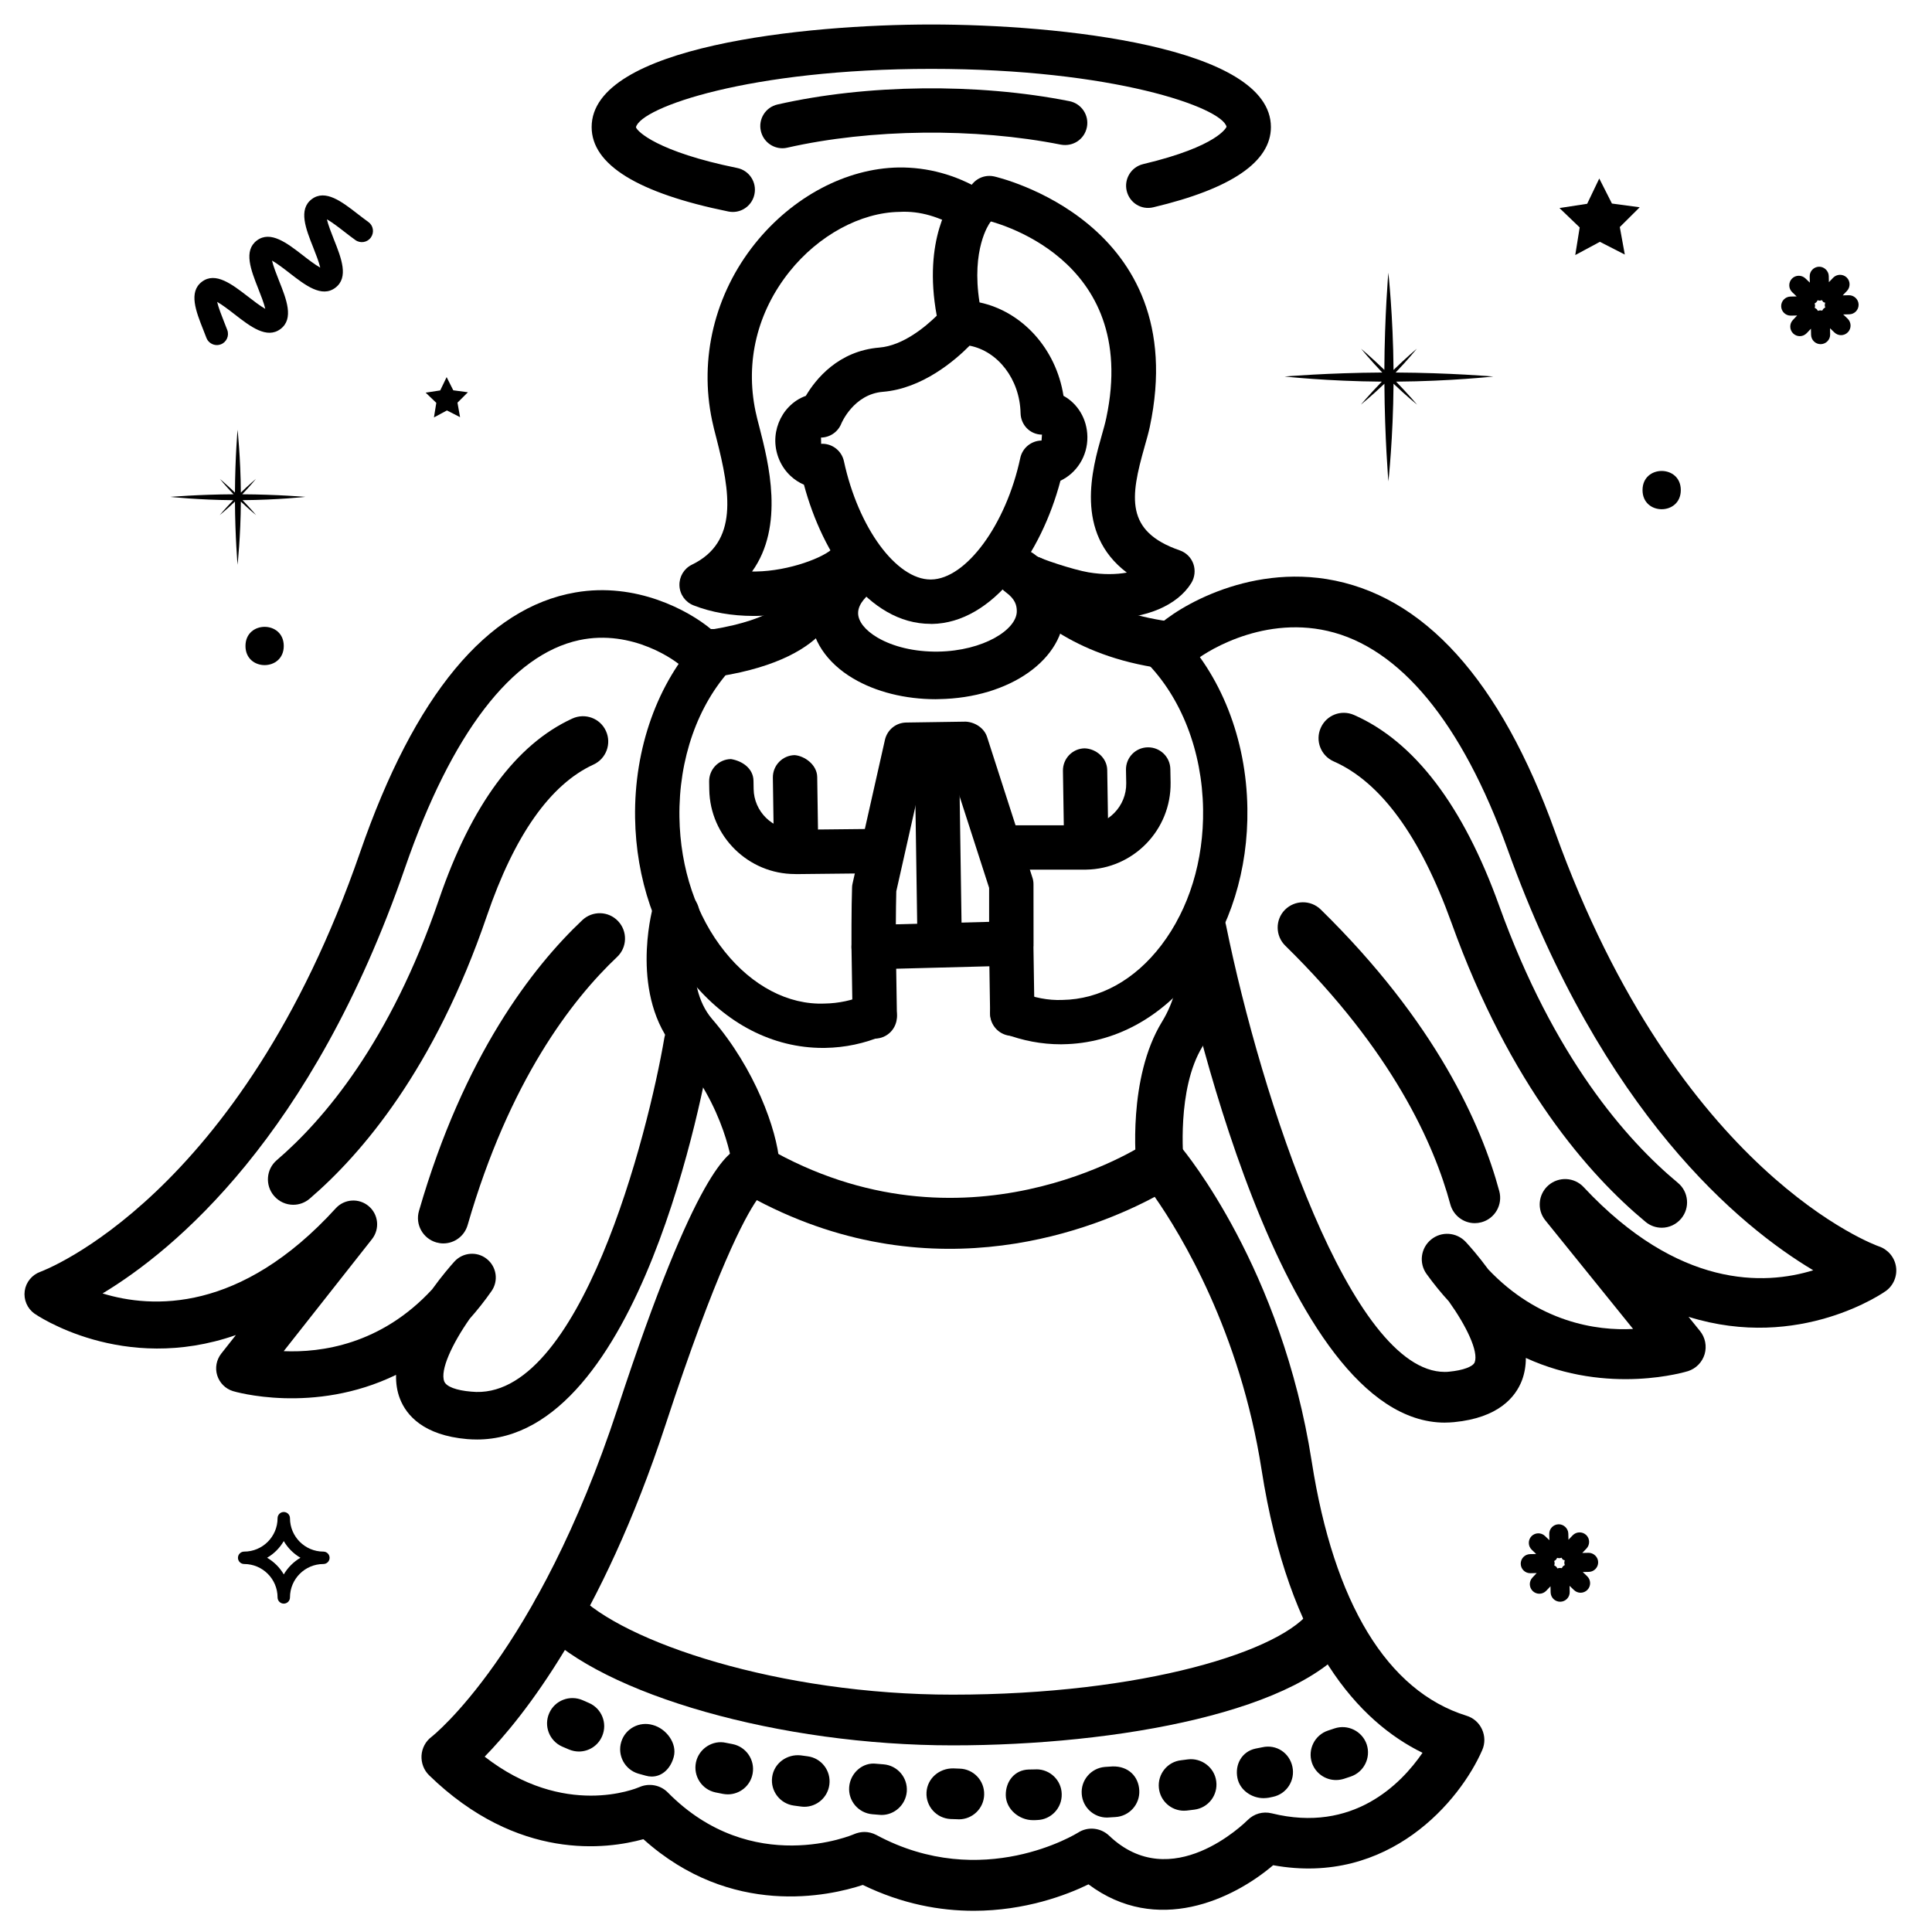 <?xml version="1.0" encoding="UTF-8"?>
<!-- Uploaded to: ICON Repo, www.iconrepo.com, Generator: ICON Repo Mixer Tools -->
<svg fill="#000000" width="800px" height="800px" version="1.1" viewBox="144 144 512 512" xmlns="http://www.w3.org/2000/svg">
 <g>
  <path d="m589.43 273.88c0 6.762-10.141 6.762-10.141 0 0-6.762 10.141-6.762 10.141 0"/>
  <path d="m219.2 315.19c0 6.762-10.145 6.762-10.145 0 0-6.762 10.145-6.762 10.145 0"/>
  <path d="m199.11 234.28c-0.168-0.219-0.301-0.469-0.402-0.723l-0.809-2.082c-1.965-4.953-3.996-10.09-0.387-12.812 3.609-2.719 7.977 0.672 12.207 3.93 1.293 1.008 3.258 2.519 4.586 3.258-0.336-1.477-1.242-3.777-1.848-5.309-1.961-4.969-3.992-10.105-0.383-12.812 3.609-2.703 7.977 0.672 12.207 3.945 1.293 1.008 3.242 2.519 4.586 3.242-0.336-1.477-1.242-3.777-1.848-5.309-1.98-4.969-4.012-10.105-0.402-12.828 3.609-2.719 7.992 0.672 12.207 3.945 0.941 0.723 1.883 1.445 2.773 2.086 1.328 0.922 1.645 2.769 0.707 4.098-0.926 1.344-2.773 1.66-4.102 0.723-0.973-0.691-1.965-1.461-2.988-2.254-1.293-1.008-3.258-2.519-4.586-3.258 0.336 1.477 1.242 3.777 1.848 5.309 1.98 4.973 4.016 10.109 0.387 12.832-3.609 2.719-7.977-0.672-12.191-3.945-1.293-1.008-3.258-2.519-4.586-3.258 0.336 1.477 1.242 3.777 1.848 5.309 1.984 4.965 4.016 10.105 0.402 12.824-3.625 2.723-7.992-0.652-12.207-3.93-1.293-1.008-3.258-2.519-4.586-3.258 0.336 1.477 1.242 3.777 1.848 5.309l0.84 2.148c0.57 1.527-0.199 3.227-1.711 3.797-1.262 0.484-2.637 0.031-3.41-0.977z"/>
  <path d="m567.53 557.98c-0.035-1.395-1.242-2.504-2.586-2.469l-1.629 0.035 1.125-1.176c0.957-1.008 0.922-2.621-0.082-3.578-1.008-0.957-2.621-0.922-3.578 0.082l-1.125 1.176-0.035-1.629c-0.035-1.395-1.258-2.504-2.586-2.469-1.395 0.035-2.504 1.191-2.469 2.586l0.035 1.629-1.176-1.125c-1.008-0.957-2.621-0.922-3.578 0.082-0.957 1.008-0.922 2.621 0.082 3.578l1.176 1.125-1.629 0.035c-1.395 0.035-2.504 1.191-2.469 2.586 0.035 1.379 1.16 2.469 2.519 2.469h0.066l1.645-0.035-1.125 1.191c-0.957 1.008-0.922 2.602 0.082 3.578 0.488 0.469 1.125 0.707 1.746 0.707 0.672 0 1.328-0.27 1.832-0.789l1.125-1.191 0.035 1.629c0.035 1.379 1.16 2.469 2.519 2.469h0.066c1.395-0.035 2.504-1.191 2.469-2.586l-0.035-1.629 1.176 1.125c0.488 0.469 1.125 0.707 1.746 0.707 0.672 0 1.344-0.27 1.832-0.789 0.957-1.008 0.922-2.602-0.082-3.578l-1.176-1.125 1.629-0.035c1.379-0.035 2.488-1.191 2.453-2.586zm-10.227 1.543c-0.203 0-0.387 0.082-0.57 0.133-0.102-0.168-0.184-0.336-0.336-0.488-0.152-0.133-0.336-0.219-0.504-0.32 0.035-0.184 0.102-0.371 0.102-0.586 0-0.203-0.082-0.387-0.117-0.586 0.168-0.102 0.336-0.184 0.469-0.336 0.133-0.152 0.219-0.336 0.32-0.504 0.168 0.035 0.336 0.102 0.52 0.102h0.066c0.203 0 0.387-0.082 0.57-0.133 0.102 0.168 0.184 0.336 0.336 0.488 0.152 0.133 0.352 0.117 0.52 0.203-0.051 0.219-0.133 0.453-0.117 0.688 0 0.203 0.082 0.387 0.133 0.57-0.168 0.102-0.336 0.184-0.488 0.336-0.133 0.152-0.219 0.32-0.301 0.488-0.215-0.004-0.398-0.07-0.602-0.055z"/>
  <path d="m636.55 224.71c-0.035-1.395-1.242-2.504-2.586-2.469l-1.629 0.035 1.125-1.176c0.957-1.008 0.922-2.621-0.082-3.578-1.008-0.957-2.621-0.922-3.578 0.082l-1.125 1.176-0.035-1.629c-0.035-1.395-1.258-2.504-2.586-2.469-1.395 0.035-2.504 1.191-2.469 2.586l0.035 1.629-1.176-1.125c-1.008-0.957-2.621-0.922-3.578 0.082-0.957 1.008-0.922 2.621 0.082 3.578l1.176 1.125-1.629 0.035c-1.395 0.035-2.504 1.191-2.469 2.586 0.035 1.379 1.16 2.469 2.519 2.469h0.066l1.645-0.035-1.125 1.191c-0.957 1.008-0.922 2.602 0.082 3.578 0.488 0.469 1.125 0.707 1.746 0.707 0.672 0 1.328-0.27 1.832-0.789l1.125-1.191 0.035 1.629c0.035 1.379 1.16 2.469 2.519 2.469h0.066c1.395-0.035 2.504-1.191 2.469-2.586l-0.035-1.629 1.176 1.125c0.488 0.469 1.125 0.707 1.746 0.707 0.672 0 1.344-0.27 1.832-0.789 0.957-1.008 0.922-2.602-0.082-3.578l-1.176-1.125 1.629-0.035c1.379-0.035 2.484-1.176 2.453-2.586zm-10.227 1.543c-0.203 0-0.387 0.082-0.57 0.133-0.102-0.168-0.184-0.336-0.336-0.488-0.152-0.133-0.336-0.219-0.504-0.32 0.035-0.184 0.102-0.371 0.102-0.586 0-0.203-0.082-0.387-0.117-0.586 0.168-0.102 0.336-0.184 0.469-0.336 0.133-0.152 0.219-0.336 0.32-0.504 0.168 0.035 0.336 0.102 0.52 0.102h0.066c0.203 0 0.387-0.082 0.57-0.133 0.102 0.168 0.184 0.336 0.336 0.488 0.152 0.133 0.352 0.117 0.52 0.203-0.051 0.219-0.133 0.453-0.117 0.688 0 0.203 0.082 0.387 0.133 0.57-0.168 0.102-0.336 0.184-0.488 0.336-0.133 0.152-0.219 0.32-0.301 0.488-0.219-0.004-0.402-0.07-0.602-0.055z"/>
  <path d="m265.92 254.55-3.477-1.777-3.441 1.848 0.621-3.863-2.82-2.703 3.859-0.59 1.699-3.527 1.762 3.496 3.879 0.52-2.769 2.754z"/>
  <path d="m574.59 211.46-6.602-3.375-6.531 3.508 1.176-7.32-5.359-5.141 7.34-1.125 3.207-6.699 3.359 6.633 7.356 0.992-5.273 5.238z"/>
  <path d="m229.7 555.19c-4.887 0-8.852-3.981-8.852-8.852 0-0.906-0.738-1.645-1.645-1.645s-1.645 0.738-1.645 1.645c0 4.887-3.981 8.852-8.852 8.852-0.906 0-1.645 0.738-1.645 1.645s0.738 1.645 1.645 1.645c4.887 0 8.852 3.981 8.852 8.852 0 0.906 0.738 1.645 1.645 1.645s1.645-0.738 1.645-1.645c0-4.887 3.981-8.852 8.852-8.852 0.906 0 1.645-0.738 1.645-1.645s-0.738-1.645-1.645-1.645zm-10.496 6.047c-1.059-1.832-2.586-3.344-4.418-4.418 1.832-1.059 3.344-2.586 4.418-4.418 1.059 1.832 2.586 3.344 4.418 4.418-1.832 1.074-3.359 2.606-4.418 4.418z"/>
  <path d="m513.99 245.14c14.375-0.102 25.762-1.359 25.762-1.359s-11.453-0.992-25.895-1.059c3.324-3.461 5.609-6.312 5.609-6.312s-2.754 2.316-6.164 5.625c-0.117-14.395-1.375-25.762-1.375-25.762s-0.992 11.371-1.059 25.746c-3.426-3.309-6.164-5.609-6.164-5.609s2.285 2.84 5.609 6.312c-14.441 0.082-25.879 1.059-25.879 1.059s11.371 1.258 25.762 1.359c-3.273 3.391-5.559 6.098-5.559 6.098s2.805-2.25 6.246-5.543c0.082 14.441 1.059 25.879 1.059 25.879s1.258-11.438 1.359-25.879c3.441 3.293 6.246 5.543 6.246 5.543s-2.281-2.707-5.559-6.098z"/>
  <path d="m208.28 276.55c9.305-0.066 16.66-0.875 16.66-0.875 0 0.004-7.406-0.637-16.742-0.684 2.148-2.25 3.629-4.082 3.629-4.082-0.004 0-1.781 1.492-4 3.625-0.066-9.301-0.871-16.656-0.871-16.656s-0.641 7.356-0.691 16.656c-2.215-2.133-3.996-3.625-3.996-3.625s1.477 1.848 3.629 4.082c-9.34 0.047-16.746 0.688-16.746 0.688s7.356 0.805 16.66 0.875c-2.113 2.199-3.594 3.961-3.594 3.961s1.812-1.461 4.047-3.594c0.051 9.355 0.688 16.742 0.688 16.742s0.824-7.406 0.875-16.742c2.234 2.133 4.047 3.594 4.047 3.594s-1.477-1.762-3.594-3.965z"/>
  <path d="m437.92 307.92c-2.402 0-4.871-0.203-7.391-0.637-4.938-0.824-15.133-4.062-19.195-6.348-2.82-1.594-3.828-5.188-2.234-8.012 1.613-2.82 5.188-3.828 8.012-2.234 2.551 1.445 11.469 4.332 15.367 4.988 3.93 0.656 7.356 0.57 10.145 0.066-13.988-10.562-9.152-27.574-6.617-36.492 0.469-1.664 0.906-3.191 1.176-4.516 9.086-42.875-30.531-52.109-32.227-52.48-3.156-0.707-5.172-3.828-4.484-7.004 0.688-3.156 3.777-5.188 6.969-4.5 0.52 0.117 52.801 11.957 41.262 66.402-0.336 1.547-0.84 3.344-1.395 5.289-3.777 13.301-5.188 22.387 9.32 27.406 1.715 0.586 3.039 1.914 3.629 3.594 0.59 1.68 0.371 3.613-0.586 5.125-3.715 5.926-12.008 9.352-21.75 9.352z"/>
  <path d="m390.61 309.33c-16.523 0-28.617-18.422-33.555-36.879-1.293-0.555-2.504-1.344-3.578-2.352-2.484-2.336-3.945-5.66-4.016-9.137-0.051-3.391 1.258-6.719 3.578-9.117 1.293-1.344 2.82-2.336 4.516-2.938 2.57-4.348 8.547-11.906 19.48-12.797 6.332-0.52 12.309-5.594 15.215-8.445-3.762-20.336 3.914-30.75 4.852-31.906 2.016-2.551 5.727-2.973 8.262-0.941 2.535 2.016 2.957 5.711 0.941 8.262-0.168 0.234-4.953 6.953-2.719 21.059 11.32 2.402 20.305 12.293 22.25 24.754 3.746 2.047 6.266 6.113 6.332 10.848 0.082 5.156-2.871 9.641-7.137 11.656-5.07 19.23-17.887 37.719-34.09 37.953-0.113-0.02-0.23-0.02-0.332-0.02zm-28.699-47.727c2.754 0 5.156 1.914 5.742 4.637 3.797 17.617 13.875 31.336 22.977 31.336h0.133c9.27-0.133 19.867-14.578 23.613-32.176 0.57-2.688 2.906-4.602 5.644-4.652l0.117-1.562c-3.156-0.035-5.609-2.551-5.676-5.711-0.203-9-6.027-16.426-13.504-17.867-3.894 3.945-12.578 11.387-22.973 12.227-7.758 0.621-10.984 8.312-11.016 8.398-0.875 2.215-3.008 3.695-5.391 3.727l0.035 1.664c0.113-0.02 0.215-0.02 0.297-0.02z"/>
  <path d="m343.69 307.23c-5.711 0-11.203-0.957-15.902-2.805-2.168-0.855-3.644-2.906-3.727-5.258-0.082-2.352 1.211-4.5 3.309-5.523 12.395-5.996 10.145-19.211 6.516-33.387-0.469-1.797-0.891-3.441-1.176-4.836-3.461-16.426 0.688-33.488 11.336-46.82 9.957-12.445 24.199-20 38.121-20.219 7.625-0.082 15.047 1.898 21.984 6.027 2.789 1.664 3.695 5.273 2.047 8.062-1.664 2.789-5.273 3.68-8.062 2.047-5.004-2.988-10.277-4.684-15.77-4.367-10.293 0.152-21.445 6.215-29.121 15.805-8.582 10.73-11.773 23.879-9.02 37.062 0.25 1.242 0.637 2.703 1.059 4.316 2.352 9.168 6.699 26.062-1.98 38.121h1.008c8.934-0.133 18.188-3.797 20.402-6.164 2.215-2.367 5.945-2.504 8.312-0.285 2.367 2.199 2.504 5.93 0.285 8.312-5.594 6.012-19.043 9.758-28.816 9.91h-0.805z"/>
  <path d="m392.02 329.3c-8.16 0-15.938-1.949-21.934-5.508-7.07-4.18-11.168-10.395-11.27-17.047-0.102-6.215 3.207-12.043 9.32-16.406 2.856-2.031 6.769-1.359 8.781 1.461 2.016 2.84 1.379 6.769-1.461 8.781-1.527 1.09-4.098 3.324-4.047 5.961 0.035 2.168 1.883 4.5 5.09 6.398 4.164 2.453 9.875 3.828 16.09 3.746 12.023-0.184 20.957-5.844 20.875-10.766-0.02-1.477-0.387-3.137-2.957-5.004-2.805-2.047-3.441-5.981-1.395-8.801 2.047-2.805 5.996-3.426 8.801-1.395 5.309 3.863 8.043 8.918 8.145 14.996 0.184 12.93-14.441 23.277-33.285 23.562-0.234 0.02-0.488 0.02-0.754 0.02z"/>
  <path d="m451.4 458.86c-3.156 0-5.91-2.402-6.246-5.625-0.102-0.957-2.383-23.512 6.801-38.473 6.699-10.914 4.215-22.805 4.18-22.922-0.738-3.391 1.395-6.75 4.769-7.508 3.344-0.754 6.734 1.328 7.508 4.703 0.168 0.688 3.762 16.879-5.742 32.312-6.918 11.27-5.019 30.363-5.004 30.547 0.352 3.441-2.148 6.551-5.609 6.918-0.203 0.031-0.438 0.047-0.656 0.047z"/>
  <path d="m455.05 321.49c-0.234 0-0.453 0-0.688-0.035-25.273-2.805-36.996-14.777-41.414-19.297-2.434-2.484-2.434-6.516 0.051-8.949 2.484-2.418 6.449-2.453 8.867 0.051l0.082 0.066c3.879 3.981 13 13.285 33.805 15.602 3.461 0.387 5.945 3.492 5.574 6.953-0.363 3.242-3.086 5.609-6.277 5.609z"/>
  <path d="m344.56 460.46c-0.52 0-1.043-0.066-1.562-0.203-2.637-0.672-4.551-3.156-4.734-5.894-0.152-1.527-1.93-16.895-15.047-32.043-12.395-14.324-6.481-36.812-6.215-37.77 0.906-3.359 4.348-5.375 7.707-4.434 3.359 0.906 5.34 4.348 4.449 7.707-0.051 0.168-4.398 17.027 3.578 26.25 11.336 13.117 17.145 29.34 17.816 38.02 0.152 0.469 0.234 0.992 0.27 1.496l-0.203 0.016c0.016 1.73-0.234 3.055-0.723 3.848-1.152 1.883-3.188 3.008-5.336 3.008z"/>
  <path d="m402.03 650.38c-8.883 0-18.895-1.762-29.371-6.852-8.902 2.938-34.863 8.801-58.156-12.125-9.621 2.652-33.234 5.945-56.781-16.93-1.395-1.359-2.117-3.273-2.016-5.223 0.117-1.949 1.074-3.777 2.637-4.953 0.285-0.219 27.977-22.035 49.34-87.094 20.977-63.949 29.391-67.797 32.547-69.258 1.695-0.789 4.398-0.941 6.129-0.234 0.27 0.102 0.539 0.234 0.789 0.371 52.312 30.211 98.98-0.066 100.95-1.379 2.84-1.863 6.668-1.344 8.867 1.258 1.074 1.293 26.684 32.16 34.66 83.379 5.859 37.535 20.035 60.828 41.012 67.344 1.832 0.555 3.324 1.863 4.113 3.609 0.805 1.746 0.824 3.746 0.066 5.477-5.793 13.336-24.688 36.125-55.418 30.531-10.613 9.035-30.801 18.625-48.938 5.07-5.789 2.828-16.773 7.008-30.426 7.008zm-28.953-20.891c1.09 0 2.184 0.285 3.176 0.805 28.145 15.133 53.168-0.469 53.438-0.621 2.57-1.68 5.981-1.344 8.246 0.805 16.523 15.754 35.887-3.344 36.711-4.148 1.68-1.68 4.047-2.352 6.363-1.781 21.562 5.324 34.309-7.793 39.969-16.039-16.727-8.195-35.332-28.129-42.656-75.051-5.711-36.609-21.379-62.355-28.312-72.281-14.93 8.012-57.738 26.047-105.46 0.875-3.207 4.652-10.766 18.625-24.133 59.383-16.977 51.742-37.871 77.77-47.98 88.098 21.125 16.426 40.152 8.43 41.012 8.062 2.519-1.109 5.559-0.586 7.523 1.426 22.32 22.637 49.156 11.168 49.391 11.035 0.887-0.367 1.797-0.566 2.719-0.566z"/>
  <path d="m333.66 323.32c-3.039 0-5.711-2.199-6.215-5.289-0.555-3.441 1.781-6.668 5.223-7.223 16.543-2.672 21.008-8.062 21.344-9.91-0.117-3.477 2.602-6.113 6.078-6.231 3.644 0.035 6.383 2.871 6.5 6.348 0.051 1.746-0.352 17.145-31.906 22.219-0.352 0.051-0.688 0.086-1.023 0.086z"/>
  <path d="m270.37 525.48c-0.84 0-1.695-0.035-2.551-0.102-11.637-1.008-16.105-6.332-17.801-10.629-0.805-2.031-1.109-4.18-1.059-6.398-21.914 10.648-42.957 4.398-43.242 4.301-1.98-0.621-3.527-2.168-4.148-4.148-0.621-1.98-0.219-4.133 1.059-5.777l3.879-4.922c-30.062 10.496-53.066-5.477-53.387-5.691-1.914-1.379-2.887-3.695-2.57-6.012 0.32-2.316 1.949-4.281 4.164-5.07 0.52-0.184 53.066-19.598 84.723-111.19 14.391-41.613 33.586-64.773 57.031-68.836 16.105-2.805 29.992 4.769 35.938 9.707h1.258c3.477 0 6.297 2.82 6.297 6.297 0 3.477-2.82 6.297-6.297 6.297h-3.746c-1.914 0-3.711-0.875-4.902-2.352-1.613-1.715-13.352-10.344-27.543-7.305-17.852 3.848-33.805 24.688-46.133 60.305-24.637 71.273-61.195 101.4-80.156 112.82 13.066 4.016 36.508 5.207 61.801-22.57 2.285-2.504 6.144-2.754 8.734-0.555 2.586 2.199 2.973 6.027 0.875 8.715l-23.41 29.707c9.875 0.418 25.777-1.695 39.332-16.375 2.535-3.527 4.852-6.195 5.894-7.356 2.234-2.469 6.012-2.789 8.598-0.707 2.602 2.066 3.156 5.812 1.242 8.531-1.863 2.672-3.812 5.106-5.777 7.32-4.617 6.602-7.926 13.637-6.734 16.625 0.539 1.359 3.191 2.367 7.137 2.688 28.766 2.988 46.922-68.637 51.172-93.691 0.586-3.441 3.894-5.762 7.254-5.156 3.426 0.586 5.742 3.828 5.156 7.254-1.828 10.871-18.926 104.28-62.086 104.28z"/>
  <path d="m526.93 521.01c-43.746 0-68.5-115.79-71.207-129.23-0.738-3.644 1.613-7.188 5.258-7.926 3.578-0.707 7.188 1.613 7.91 5.258 9.406 46.301 33.27 118.46 57.973 118.46 0.387 0 0.805-0.016 1.211-0.066 3.644-0.352 6.297-1.328 6.734-2.484 1.074-2.856-2.25-9.707-6.852-16.141-2.016-2.199-3.981-4.602-5.91-7.273-2.066-2.887-1.547-6.867 1.211-9.117 2.738-2.25 6.75-1.965 9.188 0.637 1.059 1.141 3.391 3.777 5.961 7.273 13.266 13.988 28.668 16.324 38.375 15.785l-23.258-28.785c-2.266-2.805-1.898-6.902 0.824-9.285 2.738-2.367 6.852-2.168 9.32 0.469 25.141 26.902 47.879 26.062 60.859 22.051-19.363-11.555-55.789-41.43-81.031-111.63-12.043-33.438-28.516-53.438-47.695-57.805-18.055-4.133-33.586 6.332-35.719 8.43-2.301 2.906-6.348 3.309-9.305 0.992-2.922-2.285-3.293-6.648-1.023-9.59 3.09-3.93 22.352-17.266 45.746-13.586 25.711 4.133 46.117 26.668 60.609 67.008 32.715 90.953 85.312 109.7 85.848 109.86 2.367 0.805 4.113 2.871 4.5 5.34s-0.637 4.973-2.652 6.449c-0.336 0.25-22.738 16.105-52.328 6.867l3.055 3.777c1.379 1.715 1.832 3.996 1.211 6.129-0.637 2.117-2.266 3.797-4.383 4.484-0.301 0.082-21.059 6.566-42.992-3.492 0 2.031-0.32 4.016-1.023 5.91-1.695 4.434-6.18 9.957-18.004 11.102-0.816 0.074-1.621 0.121-2.41 0.121z"/>
  <path d="m584.38 469.36c-1.512 0-3.039-0.504-4.301-1.562-14.914-12.375-35.938-36.156-51.422-79.25-8.246-22.891-18.742-37.281-31.219-42.773-3.391-1.496-4.938-5.457-3.441-8.852 1.496-3.41 5.406-4.953 8.852-3.441 15.973 7.035 28.918 24.047 38.441 50.531 14.477 40.223 33.754 62.137 47.375 73.457 2.856 2.367 3.242 6.617 0.875 9.453-1.332 1.598-3.246 2.438-5.16 2.438z"/>
  <path d="m221.73 463.28c-1.898 0-3.777-0.805-5.106-2.352-2.418-2.82-2.098-7.07 0.723-9.473 12.496-10.715 30.094-31.387 42.977-69.055 8.531-24.988 20.438-41.145 35.352-47.98 3.41-1.547 7.371-0.066 8.902 3.293 1.547 3.375 0.066 7.356-3.293 8.902-11.453 5.258-20.957 18.758-28.266 40.137-13.855 40.539-33.184 63.094-46.938 74.898-1.246 1.074-2.789 1.629-4.352 1.629z"/>
  <path d="m261.48 473.52c-0.621 0-1.242-0.102-1.863-0.27-3.559-1.043-5.625-4.754-4.586-8.328 11.891-41.145 30.094-64.621 43.293-77.082 2.703-2.535 6.938-2.434 9.488 0.285 2.535 2.688 2.418 6.953-0.285 9.488-11.957 11.301-28.551 32.797-39.598 71.039-0.855 2.953-3.527 4.867-6.449 4.867z"/>
  <path d="m534.85 468.15c-2.973 0-5.676-1.98-6.5-4.988-4.281-15.902-15.332-40.707-43.746-68.551-2.637-2.602-2.688-6.852-0.102-9.488 2.621-2.637 6.836-2.688 9.504-0.102 30.562 29.961 42.605 57.133 47.324 74.664 0.957 3.578-1.16 7.273-4.754 8.23-0.551 0.148-1.156 0.234-1.727 0.234z"/>
  <path d="m425.16 420.75c-5.121 0-10.16-0.957-15.012-2.82-3.023-1.176-4.535-4.586-3.359-7.609 1.176-3.023 4.602-4.516 7.609-3.359 3.609 1.395 7.34 2.199 11.168 2.031 9.875-0.152 19.18-5.289 26.199-14.508 7.34-9.621 11.27-22.418 11.066-36.039-0.234-15.398-5.777-29.641-15.18-39.078-2.301-2.301-2.285-6.012 0.016-8.312 2.301-2.301 6.012-2.301 8.312 0 11.555 11.57 18.34 28.766 18.59 47.191 0.25 16.238-4.535 31.621-13.469 43.344-9.238 12.141-21.816 18.941-35.367 19.145-0.188 0.016-0.375 0.016-0.574 0.016z"/>
  <path d="m362.08 421.71c-13.266 0-25.711-6.414-35.117-18.105-9.203-11.453-14.41-26.668-14.66-42.891-0.27-18.406 5.945-35.805 17.062-47.711 2.215-2.352 5.945-2.484 8.312-0.285 2.367 2.215 2.504 5.93 0.285 8.312-9.07 9.723-14.125 24.133-13.906 39.516 0.203 13.621 4.484 26.301 12.059 35.703 7.223 8.984 16.727 14.09 26.383 13.703 3.762-0.051 7.457-0.855 10.984-2.352 2.957-1.293 6.434 0.117 7.707 3.125 1.277 2.988-0.117 6.434-3.125 7.707-4.938 2.098-10.109 3.191-15.398 3.273-0.164 0.004-0.383 0.004-0.586 0.004z"/>
  <path d="m354.69 375.63c-12.359 0-22.535-9.977-22.723-22.387l-0.035-2.117c-0.051-3.242 2.535-5.93 5.793-5.961 3.074 0.504 5.93 2.535 5.961 5.793l0.035 2.117c0.082 5.996 5.004 10.816 10.984 10.816h0.152l22.152-0.234h0.066c3.207 0 5.844 2.586 5.879 5.812 0.035 3.242-2.57 5.91-5.812 5.945l-22.133 0.234c-0.117-0.02-0.219-0.02-0.32-0.02z"/>
  <path d="m409.08 374.47c-3.242 0-5.879-2.637-5.879-5.879s2.637-5.879 5.879-5.879h22.637c5.961-0.082 10.832-5.09 10.746-11.152l-0.066-3.527c-0.066-3.242 2.504-5.93 5.762-5.981h0.117c3.191 0 5.828 2.551 5.879 5.777l0.066 3.543c0.184 12.562-9.875 22.906-22.402 23.09z"/>
  <path d="m375.53 400.86c-1.527 0-2.988-0.605-4.098-1.664-1.141-1.09-1.781-2.602-1.781-4.199 0 0-0.035-10.883 0.152-15.77 0-0.352 0.051-0.723 0.133-1.074l8.582-38.09c0.605-2.652 2.922-4.551 5.644-4.586l15.754-0.234c2.402 0.117 4.887 1.629 5.676 4.082l12.008 37.25c0.203 0.586 0.285 1.191 0.285 1.797l0.016 15.652c0.016 3.191-2.519 5.793-5.711 5.894l-36.492 0.957c-0.066-0.016-0.117-0.016-0.168-0.016zm5.996-20.656c-0.066 2.352-0.102 5.777-0.117 8.75l24.719-0.656v-9l-10.395-32.227-6.769 0.102z"/>
  <path d="m431.87 373.2c-3.191 0-5.828-2.57-5.879-5.793l-0.301-19.129c-0.051-3.242 2.535-5.93 5.777-5.961 3.023 0.117 5.93 2.535 5.961 5.793l0.301 19.129c0.051 3.242-2.535 5.93-5.777 5.961h-0.082z"/>
  <path d="m354.98 374.98c-3.207 0-5.828-2.57-5.879-5.793l-0.285-19.109c-0.035-3.242 2.551-5.91 5.793-5.961 2.637 0.219 5.91 2.551 5.961 5.793l0.285 19.109c0.035 3.242-2.551 5.91-5.793 5.961h-0.082z"/>
  <path d="m375.82 419.24c-3.207 0-5.828-2.57-5.879-5.793l-0.285-18.391c-0.051-3.242 2.535-5.93 5.793-5.961h0.082c3.207 0 5.828 2.57 5.879 5.793l0.285 18.391c0.051 3.242-2.535 5.93-5.793 5.961h-0.082z"/>
  <path d="m412.27 418.52c-3.207 0-5.828-2.57-5.879-5.793l-0.27-17.617c-0.051-3.242 2.535-5.93 5.793-5.961 3.477-0.672 5.93 2.551 5.961 5.793l0.27 17.617c0.051 3.242-2.535 5.93-5.793 5.961h-0.082z"/>
  <path d="m393.01 399.04c-3.207 0-5.828-2.57-5.879-5.793l-0.723-48.785c-0.051-3.242 2.535-5.93 5.793-5.961h0.082c3.207 0 5.828 2.57 5.879 5.793l0.723 48.785c0.051 3.242-2.535 5.93-5.793 5.961h-0.082z"/>
  <path d="m338.21 200.17c-0.387 0-0.789-0.035-1.176-0.117-24.047-4.887-36.242-12.43-36.242-22.387 0-21.445 56.578-27.172 90.016-27.172 33.418 0 89.996 5.727 89.996 27.172 0 9.203-10.461 16.355-31.137 21.262-3.223 0.789-6.332-1.191-7.086-4.367-0.738-3.156 1.211-6.312 4.367-7.07 20.02-4.754 22.082-9.84 22.102-9.891-1.242-5.121-30.012-15.348-78.258-15.348-48.266 0-77.016 10.227-78.258 15.469 0.301 1.09 5.691 6.5 26.82 10.797 3.176 0.637 5.238 3.746 4.586 6.938-0.559 2.781-2.992 4.715-5.731 4.715z"/>
  <path d="m351.36 183.29c-2.688 0-5.106-1.848-5.727-4.586-0.723-3.156 1.258-6.312 4.434-7.019 23.629-5.375 53-5.711 77.352-0.875 3.176 0.637 5.258 3.727 4.617 6.902-0.637 3.176-3.644 5.223-6.918 4.617-22.738-4.516-50.398-4.199-72.465 0.805-0.418 0.105-0.855 0.156-1.293 0.156z"/>
  <path d="m396.45 606.54c-45.629 0-92.668-13.336-109.41-31-2.551-2.688-2.434-6.953 0.25-9.488 2.703-2.551 6.953-2.453 9.504 0.25 12.207 12.898 53.789 26.801 99.652 26.801 50.312 0 87.898-11.555 95.188-22.723 2.047-3.106 6.231-3.965 9.305-1.949 3.106 2.031 3.981 6.195 1.949 9.305-12.98 19.887-62.824 28.805-106.44 28.805z"/>
  <path d="m478.86 620.53c-3.176 0-6.266-2.133-6.918-5.289-0.754-3.609 1.16-7.07 4.785-7.844l1.781-0.352c3.797-0.855 7.223 1.527 7.992 5.141 0.789 3.644-1.512 7.223-5.141 7.992-0.035 0.016-1.074 0.234-1.109 0.234-0.453 0.066-0.906 0.117-1.391 0.117zm19.191-4.801c-2.82 0-5.426-1.781-6.383-4.586-1.16-3.527 0.738-7.34 4.25-8.516l1.762-0.586c3.512-1.16 7.32 0.738 8.516 4.25 1.16 3.527-0.738 7.34-4.25 8.516l-1.762 0.586c-0.703 0.219-1.426 0.336-2.133 0.336z"/>
  <path d="m417.73 626.36c-3.66 0-7.121-2.922-7.188-6.582-0.066-3.711 2.383-6.75 6.078-6.836l1.863-0.035c0.066-0.016 0.133-0.016 0.184-0.016 3.629 0 6.633 2.906 6.699 6.551 0.102 3.711-2.82 6.801-6.531 6.887-0.066 0.031-1.074 0.031-1.105 0.031zm-19.617-0.219c-0.051 0-0.117 0-0.184-0.016l-2.047-0.066c-3.711-0.203-6.551-3.359-6.348-7.07 0.203-3.695 3.375-6.383 7.055-6.348l1.695 0.066c3.711 0.082 6.633 3.176 6.531 6.887-0.086 3.644-3.074 6.547-6.703 6.547zm39.246-0.469c-3.477 0-6.414-2.672-6.684-6.18-0.32-3.695 2.453-6.938 6.144-7.238l2.031-0.133c4.18-0.102 6.887 2.652 7.07 6.348 0.203 3.711-2.652 6.867-6.348 7.07l-1.68 0.102c-0.18 0.016-0.367 0.031-0.535 0.031zm-59.75-0.688c-0.184 0-0.352-0.016-0.539-0.035l-1.863-0.152c-3.695-0.301-6.465-3.527-6.164-7.238 0.301-3.695 3.578-6.633 7.238-6.144l1.848 0.152c3.711 0.285 6.465 3.527 6.18 7.223-0.301 3.523-3.242 6.195-6.699 6.195zm80.156-1.125c-3.375 0-6.297-2.57-6.648-6.012-0.387-3.695 2.285-7.004 5.961-7.371l1.715-0.219c3.578-0.453 7.055 2.098 7.523 5.793 0.488 3.68-2.098 7.055-5.793 7.523l-2.031 0.25c-0.242 0.016-0.477 0.035-0.727 0.035zm-100.61-1.043c-0.301 0-0.586-0.035-0.891-0.066l-1.863-0.25c-3.68-0.488-6.266-3.863-5.777-7.539 0.488-3.68 3.894-6.144 7.539-5.777l1.848 0.25c3.68 0.469 6.266 3.848 5.777 7.523-0.434 3.391-3.324 5.859-6.633 5.859zm-20.285-3.293c-0.402 0-0.824-0.051-1.242-0.117l-2.031-0.402c-3.629-0.773-5.93-4.348-5.156-7.992 0.773-3.609 4.434-5.981 7.992-5.141l1.645 0.32c3.644 0.688 6.047 4.199 5.375 7.844-0.586 3.238-3.406 5.488-6.582 5.488zm-20.168-4.719c-0.52 0-1.059-0.082-1.594-0.234l-2-0.555c-3.543-1.074-5.559-4.836-4.469-8.398 1.074-3.543 4.836-5.523 8.379-4.469 3.578 0.973 6.5 4.887 5.523 8.465-0.82 3.043-3.019 5.191-5.84 5.191zm-19.297-6.633c-0.875 0-1.762-0.184-2.621-0.539l-1.812-0.773c-3.391-1.512-4.922-5.457-3.426-8.852 1.496-3.41 5.457-4.902 8.852-3.441l1.613 0.707c3.426 1.445 5.019 5.375 3.578 8.781-1.078 2.59-3.562 4.117-6.184 4.117z"/>
 </g>
</svg>